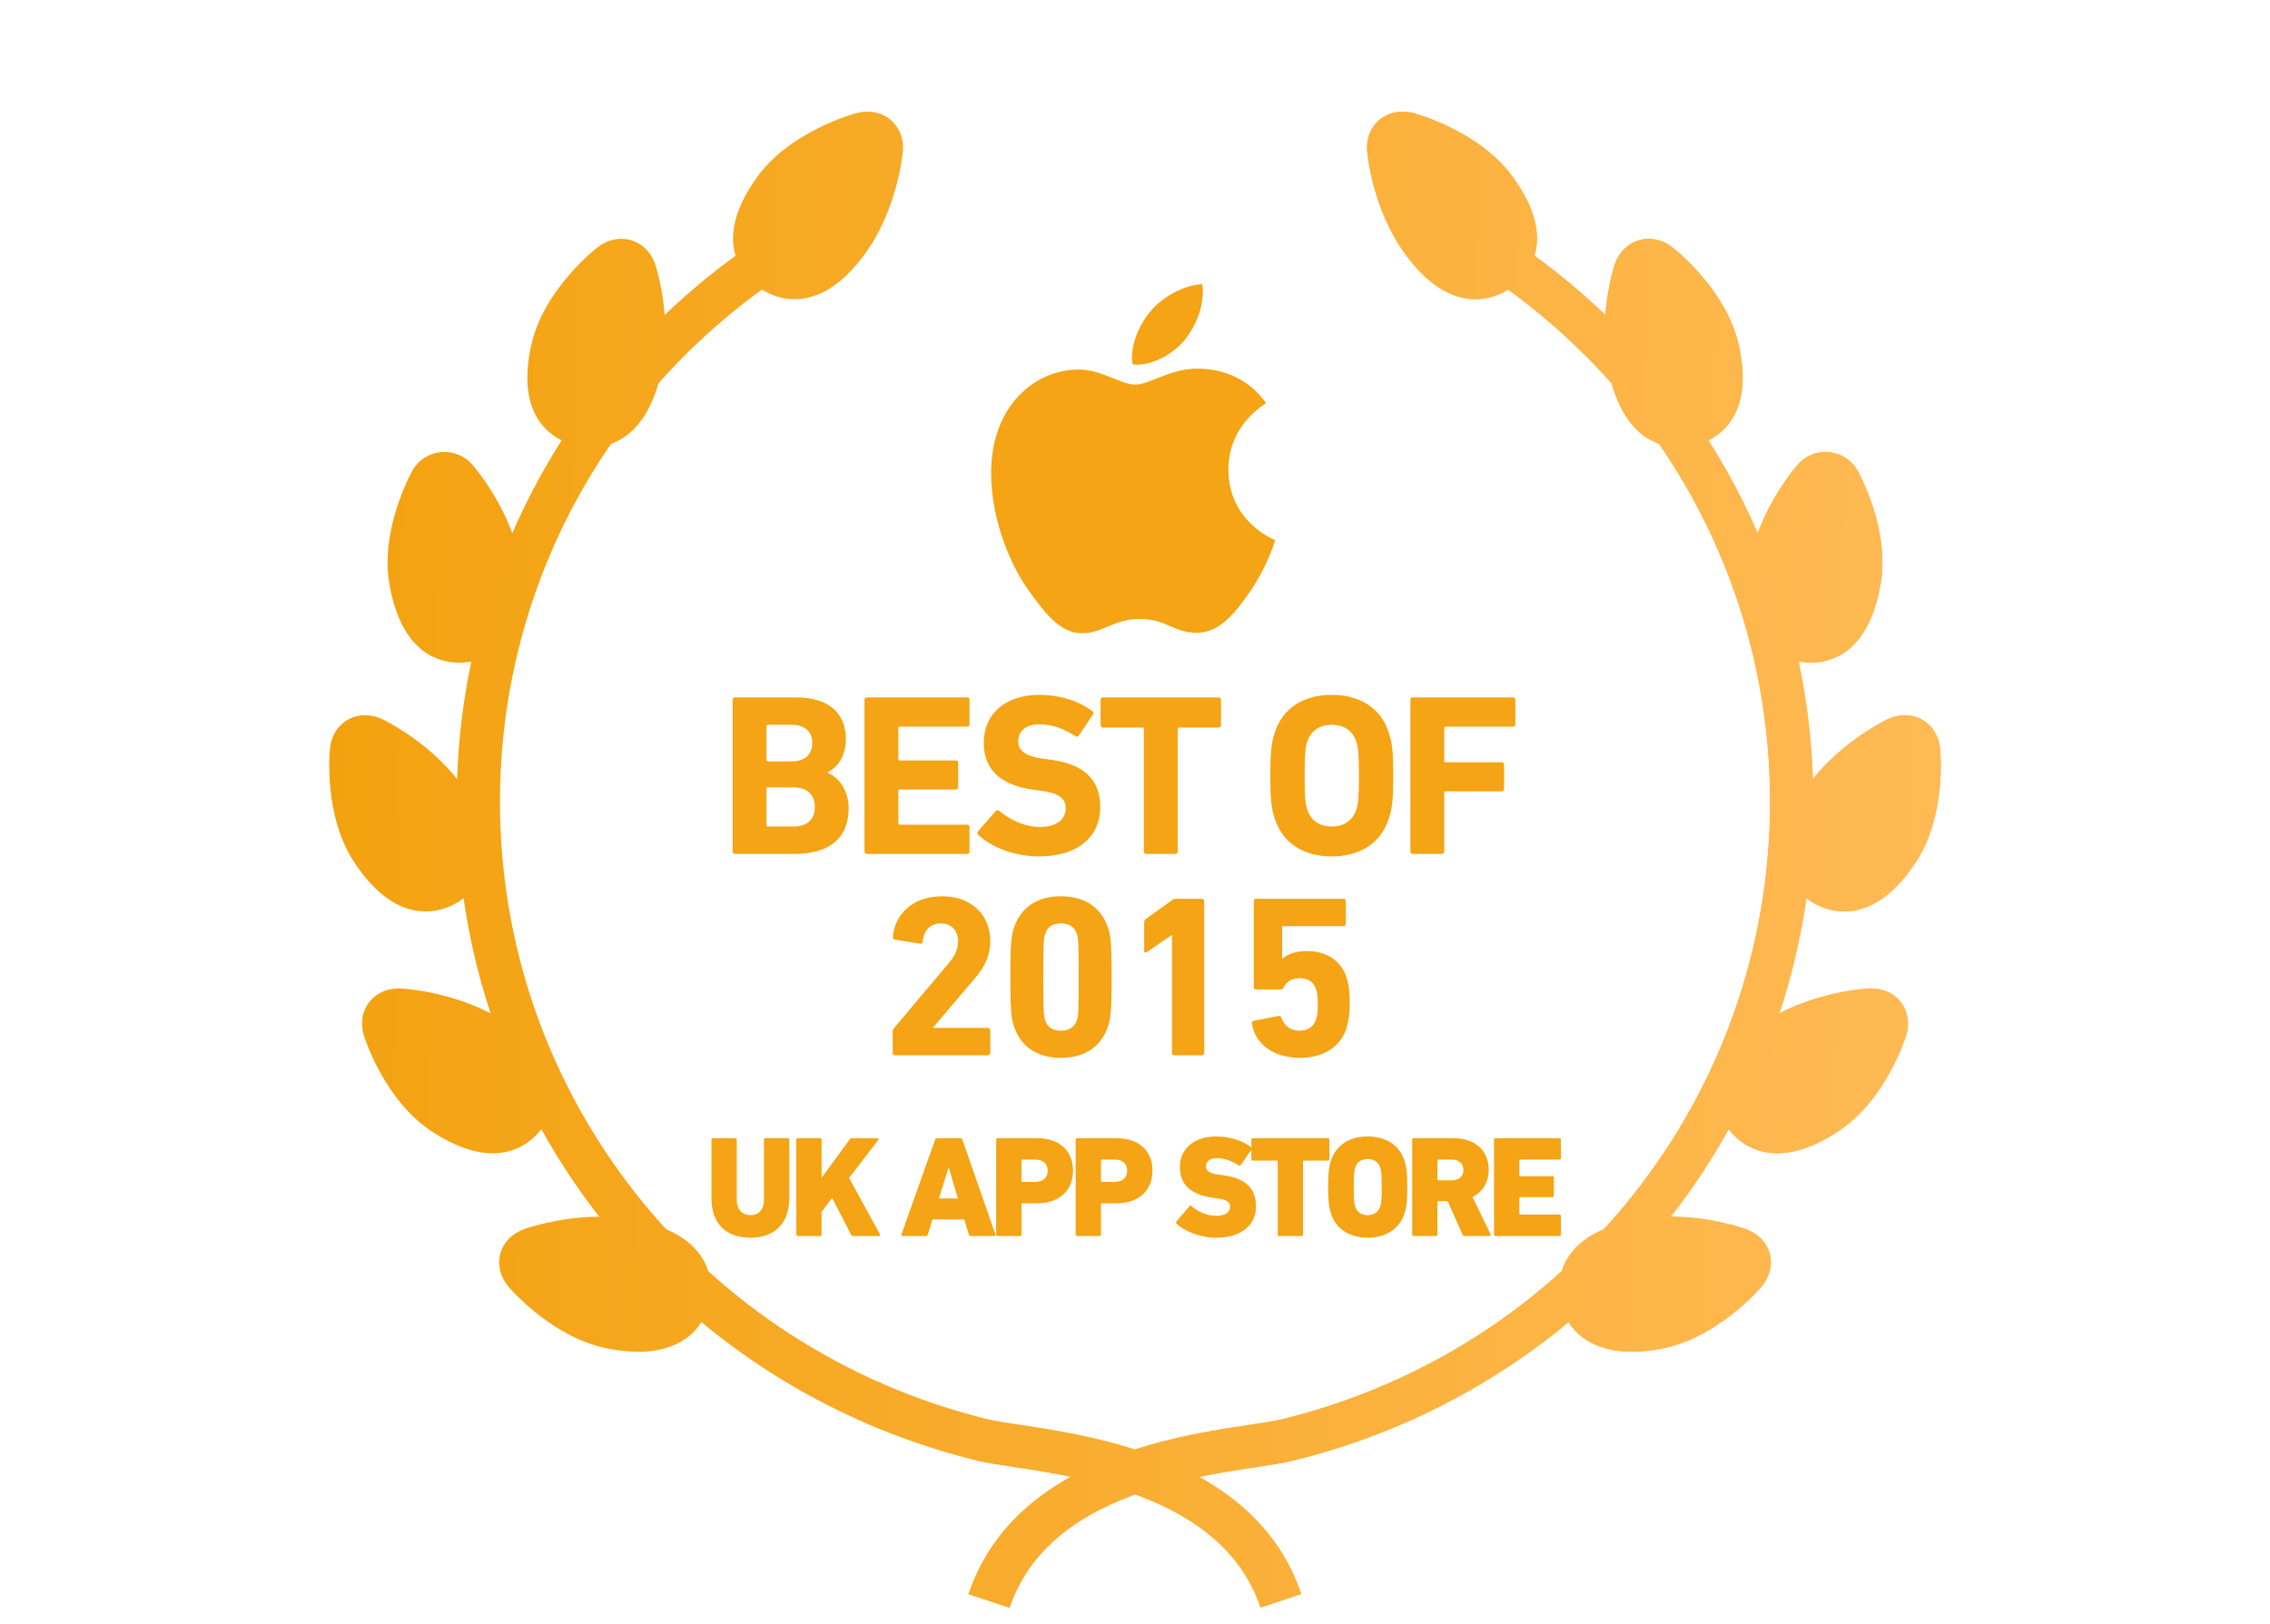 <svg width="116" height="83" viewBox="0 0 116 83" fill="none" xmlns="http://www.w3.org/2000/svg">
<path d="M51.589 82.177L49.495 81.485C51.799 74.647 59.951 73.417 63.87 72.827C64.562 72.722 65.161 72.633 65.529 72.542C80.203 68.94 90.452 55.965 90.452 40.989C90.452 29.699 84.665 19.385 74.971 13.397L76.141 11.544C86.485 17.934 92.66 28.942 92.66 40.991C92.66 56.973 81.722 70.82 66.061 74.664C65.594 74.778 64.98 74.871 64.201 74.989C60.45 75.555 53.467 76.607 51.589 82.177Z" fill="url(#paint0_linear)"/>
<path d="M76.403 9.676C74.914 7.622 71.938 6.834 71.938 6.834C71.35 6.679 70.912 7.043 70.963 7.641C70.963 7.641 71.193 10.267 72.685 12.319C74.174 14.373 75.554 14.537 76.581 13.804C77.609 13.074 77.897 11.728 76.403 9.676Z" fill="url(#paint1_linear)"/>
<path d="M75.408 15.294C74.13 15.294 72.91 14.507 71.787 12.955C70.138 10.686 69.874 7.855 69.863 7.735C69.815 7.173 69.983 6.654 70.337 6.273C70.794 5.781 71.514 5.591 72.223 5.778C72.361 5.815 75.602 6.695 77.301 9.04C78.144 10.198 78.562 11.281 78.542 12.258C78.522 13.238 78.056 14.103 77.227 14.693C76.672 15.085 76.043 15.294 75.408 15.294ZM72.137 8.049C72.277 8.838 72.656 10.407 73.582 11.681C74.239 12.588 74.904 13.108 75.408 13.108C75.581 13.108 75.755 13.045 75.936 12.917C76.281 12.672 76.328 12.413 76.333 12.213C76.343 11.734 76.049 11.059 75.506 10.313C74.604 9.07 72.954 8.346 72.137 8.049Z" fill="url(#paint2_linear)"/>
<path d="M87.765 17.839C87.206 15.373 84.776 13.496 84.776 13.496C84.297 13.127 83.75 13.292 83.561 13.863C83.561 13.863 82.735 16.368 83.297 18.833C83.856 21.3 85.063 21.983 86.298 21.707C87.532 21.434 88.328 20.305 87.765 17.839Z" fill="url(#paint3_linear)"/>
<path d="M85.798 22.859C84.783 22.859 82.966 22.367 82.221 19.075C81.6 16.348 82.475 13.639 82.512 13.526C82.778 12.725 83.46 12.208 84.252 12.208C84.678 12.208 85.094 12.356 85.458 12.636C85.57 12.724 88.206 14.786 88.844 17.601C89.162 18.993 89.119 20.151 88.714 21.043C88.31 21.938 87.538 22.553 86.541 22.774C86.292 22.83 86.042 22.859 85.798 22.859ZM84.482 14.693C84.3 15.473 84.027 17.063 84.376 18.595C84.569 19.448 85.049 20.874 86.055 20.643C86.468 20.551 86.617 20.33 86.698 20.149C86.897 19.712 86.894 18.976 86.688 18.08C86.347 16.577 85.118 15.281 84.482 14.693Z" fill="url(#paint4_linear)"/>
<path d="M95.001 29.745C95.461 27.26 93.964 24.594 93.964 24.594C93.669 24.068 93.102 24.009 92.702 24.462C92.702 24.462 90.951 26.448 90.494 28.935C90.035 31.421 90.876 32.517 92.122 32.74C93.368 32.964 94.546 32.233 95.001 29.745Z" fill="url(#paint5_linear)"/>
<path d="M92.537 33.871C92.335 33.871 92.132 33.853 91.925 33.816C91.075 33.663 90.38 33.231 89.915 32.566C89.278 31.655 89.109 30.368 89.41 28.739C89.913 25.99 91.79 23.835 91.871 23.744C92.736 22.764 94.298 22.933 94.932 24.064C95.001 24.187 96.614 27.105 96.088 29.942C95.462 33.361 93.594 33.871 92.537 33.871ZM93.222 25.581C92.745 26.229 91.866 27.587 91.584 29.131C91.331 30.494 91.568 31.089 91.732 31.323C91.814 31.439 91.964 31.602 92.321 31.666C92.394 31.679 92.467 31.687 92.537 31.687C93.395 31.687 93.768 30.35 93.914 29.552C94.195 28.036 93.575 26.368 93.222 25.581Z" fill="url(#paint6_linear)"/>
<path d="M96.958 43.501C98.363 41.391 98.04 38.359 98.04 38.359C97.975 37.761 97.475 37.488 96.929 37.749C96.929 37.749 94.532 38.902 93.13 41.014C91.726 43.125 92.066 44.459 93.124 45.146C94.183 45.833 95.555 45.615 96.958 43.501Z" fill="url(#paint7_linear)"/>
<path d="M94.24 46.587C93.639 46.587 93.061 46.41 92.52 46.06C91.798 45.591 91.329 44.924 91.162 44.132C90.935 43.049 91.287 41.798 92.208 40.415C93.758 38.078 96.338 36.82 96.447 36.768C96.738 36.63 97.036 36.559 97.338 36.559C98.292 36.559 99.033 37.253 99.139 38.246C99.155 38.386 99.486 41.695 97.881 44.104C96.787 45.751 95.562 46.587 94.24 46.587ZM96.967 38.967C96.312 39.366 94.939 40.284 94.055 41.614C93.286 42.772 93.269 43.411 93.327 43.69C93.356 43.828 93.43 44.036 93.733 44.233C93.908 44.346 94.075 44.403 94.24 44.403C94.749 44.403 95.403 43.857 96.036 42.902C96.897 41.609 96.982 39.822 96.967 38.967Z" fill="url(#paint8_linear)"/>
<path d="M93.325 56.92C95.453 55.522 96.352 52.605 96.352 52.605C96.529 52.03 96.177 51.584 95.571 51.615C95.571 51.615 92.91 51.749 90.783 53.151C88.656 54.552 88.444 55.911 89.147 56.953C89.849 57.994 91.198 58.323 93.325 56.92Z" fill="url(#paint9_linear)"/>
<path d="M90.828 58.949C89.756 58.949 88.833 58.456 88.227 57.56C87.659 56.719 87.53 55.747 87.862 54.822C88.192 53.902 88.967 53.034 90.169 52.243C92.521 50.691 95.394 50.531 95.514 50.524L95.628 50.522C96.251 50.522 96.807 50.785 97.153 51.246C97.501 51.711 97.593 52.322 97.409 52.924C97.367 53.059 96.365 56.234 93.935 57.831C92.812 58.572 91.765 58.949 90.828 58.949ZM95.116 52.76C94.313 52.871 92.715 53.189 91.396 54.059C90.622 54.569 90.108 55.098 89.945 55.551C89.878 55.738 89.831 55.996 90.066 56.345C90.263 56.638 90.492 56.763 90.828 56.763C91.167 56.763 91.769 56.633 92.711 56.011C93.999 55.164 94.787 53.559 95.116 52.76Z" fill="url(#paint10_linear)"/>
<path d="M84.68 67.869C87.191 67.403 89.17 65.066 89.17 65.066C89.561 64.605 89.413 64.06 88.842 63.853C88.842 63.853 86.339 62.949 83.828 63.418C81.318 63.886 80.584 65.054 80.82 66.285C81.057 67.513 82.168 68.338 84.68 67.869Z" fill="url(#paint11_linear)"/>
<path d="M83.37 69.095C83.368 69.095 83.368 69.095 83.37 69.095C81.406 69.095 80.048 68.119 79.734 66.487C79.544 65.493 79.808 64.549 80.48 63.825C81.147 63.106 82.204 62.606 83.624 62.343C84.169 62.24 84.753 62.188 85.356 62.188C87.435 62.188 89.15 62.8 89.222 62.825C89.837 63.049 90.279 63.506 90.434 64.081C90.589 64.655 90.437 65.271 90.017 65.767C89.925 65.875 87.75 68.409 84.883 68.941C84.342 69.044 83.832 69.095 83.37 69.095ZM85.356 64.374C84.89 64.374 84.445 64.413 84.032 64.489C83.119 64.66 82.436 64.948 82.108 65.301C81.973 65.448 81.826 65.668 81.905 66.079C81.952 66.327 82.065 66.909 83.368 66.909H83.37C83.695 66.909 84.067 66.87 84.473 66.795C86.004 66.51 87.356 65.339 87.972 64.732C87.413 64.583 86.438 64.374 85.356 64.374Z" fill="url(#paint12_linear)"/>
<path d="M51.589 82.177L49.495 81.485C51.799 74.647 59.951 73.417 63.87 72.827C64.562 72.722 65.161 72.633 65.529 72.542C80.203 68.94 90.452 55.965 90.452 40.989C90.452 29.699 84.665 19.385 74.971 13.397L76.141 11.544C86.485 17.934 92.66 28.942 92.66 40.991C92.66 56.973 81.722 70.82 66.061 74.664C65.594 74.778 64.98 74.871 64.201 74.989C60.45 75.555 53.467 76.607 51.589 82.177Z" fill="url(#paint13_linear)"/>
<path d="M76.403 9.676C74.914 7.622 71.938 6.834 71.938 6.834C71.35 6.679 70.912 7.043 70.963 7.641C70.963 7.641 71.193 10.267 72.685 12.319C74.174 14.373 75.554 14.537 76.581 13.804C77.609 13.074 77.897 11.728 76.403 9.676Z" fill="url(#paint14_linear)"/>
<path d="M75.408 15.294C74.13 15.294 72.91 14.507 71.787 12.955C70.138 10.686 69.874 7.855 69.863 7.735C69.815 7.173 69.983 6.654 70.337 6.273C70.794 5.781 71.514 5.591 72.223 5.778C72.361 5.815 75.602 6.695 77.301 9.04C78.144 10.198 78.562 11.281 78.542 12.258C78.522 13.238 78.056 14.103 77.227 14.693C76.672 15.085 76.043 15.294 75.408 15.294ZM72.137 8.049C72.277 8.838 72.656 10.407 73.582 11.681C74.239 12.588 74.904 13.108 75.408 13.108C75.581 13.108 75.755 13.045 75.936 12.917C76.281 12.672 76.328 12.413 76.333 12.213C76.343 11.734 76.049 11.059 75.506 10.313C74.604 9.07 72.954 8.346 72.137 8.049Z" fill="url(#paint15_linear)"/>
<path d="M87.765 17.839C87.206 15.373 84.776 13.496 84.776 13.496C84.297 13.127 83.75 13.292 83.561 13.863C83.561 13.863 82.735 16.368 83.297 18.833C83.856 21.3 85.063 21.983 86.298 21.707C87.532 21.434 88.328 20.305 87.765 17.839Z" fill="url(#paint16_linear)"/>
<path d="M85.798 22.859C84.783 22.859 82.966 22.367 82.221 19.075C81.6 16.348 82.475 13.639 82.512 13.526C82.778 12.725 83.46 12.208 84.252 12.208C84.678 12.208 85.094 12.356 85.458 12.636C85.57 12.724 88.206 14.786 88.844 17.601C89.162 18.993 89.119 20.151 88.714 21.043C88.31 21.938 87.538 22.553 86.541 22.774C86.292 22.83 86.042 22.859 85.798 22.859ZM84.482 14.693C84.3 15.473 84.027 17.063 84.376 18.595C84.569 19.448 85.049 20.874 86.055 20.643C86.468 20.551 86.617 20.33 86.698 20.149C86.897 19.712 86.894 18.976 86.688 18.08C86.347 16.577 85.118 15.281 84.482 14.693Z" fill="url(#paint17_linear)"/>
<path d="M95.001 29.745C95.461 27.26 93.964 24.594 93.964 24.594C93.669 24.068 93.102 24.009 92.702 24.462C92.702 24.462 90.951 26.448 90.494 28.935C90.035 31.421 90.876 32.517 92.122 32.74C93.368 32.964 94.546 32.233 95.001 29.745Z" fill="url(#paint18_linear)"/>
<path d="M92.537 33.871C92.335 33.871 92.132 33.853 91.925 33.816C91.075 33.663 90.38 33.231 89.915 32.566C89.278 31.655 89.109 30.368 89.41 28.739C89.913 25.99 91.79 23.835 91.871 23.744C92.736 22.764 94.298 22.933 94.932 24.064C95.001 24.187 96.614 27.105 96.088 29.942C95.462 33.361 93.594 33.871 92.537 33.871ZM93.222 25.581C92.745 26.229 91.866 27.587 91.584 29.131C91.331 30.494 91.568 31.089 91.732 31.323C91.814 31.439 91.964 31.602 92.321 31.666C92.394 31.679 92.467 31.687 92.537 31.687C93.395 31.687 93.768 30.35 93.914 29.552C94.195 28.036 93.575 26.368 93.222 25.581Z" fill="url(#paint19_linear)"/>
<path d="M96.958 43.501C98.363 41.391 98.04 38.359 98.04 38.359C97.975 37.761 97.475 37.488 96.929 37.749C96.929 37.749 94.532 38.902 93.13 41.014C91.726 43.125 92.066 44.459 93.124 45.146C94.183 45.833 95.555 45.615 96.958 43.501Z" fill="url(#paint20_linear)"/>
<path d="M94.24 46.587C93.639 46.587 93.061 46.41 92.52 46.06C91.798 45.591 91.329 44.924 91.162 44.132C90.935 43.049 91.287 41.798 92.208 40.415C93.758 38.078 96.338 36.82 96.447 36.768C96.738 36.63 97.036 36.559 97.338 36.559C98.292 36.559 99.033 37.253 99.139 38.246C99.155 38.386 99.486 41.695 97.881 44.104C96.787 45.751 95.562 46.587 94.24 46.587ZM96.967 38.967C96.312 39.366 94.939 40.284 94.055 41.614C93.286 42.772 93.269 43.411 93.327 43.69C93.356 43.828 93.43 44.036 93.733 44.233C93.908 44.346 94.075 44.403 94.24 44.403C94.749 44.403 95.403 43.857 96.036 42.902C96.897 41.609 96.982 39.822 96.967 38.967Z" fill="url(#paint21_linear)"/>
<path d="M93.325 56.92C95.453 55.522 96.352 52.605 96.352 52.605C96.529 52.03 96.177 51.584 95.571 51.615C95.571 51.615 92.91 51.749 90.783 53.151C88.656 54.552 88.444 55.911 89.147 56.953C89.849 57.994 91.198 58.323 93.325 56.92Z" fill="url(#paint22_linear)"/>
<path d="M90.828 58.949C89.756 58.949 88.833 58.456 88.227 57.56C87.659 56.719 87.53 55.747 87.862 54.822C88.192 53.902 88.967 53.034 90.169 52.243C92.521 50.691 95.394 50.531 95.514 50.524L95.628 50.522C96.251 50.522 96.807 50.785 97.153 51.246C97.501 51.711 97.593 52.322 97.409 52.924C97.367 53.059 96.365 56.234 93.935 57.831C92.812 58.572 91.765 58.949 90.828 58.949ZM95.116 52.76C94.313 52.871 92.715 53.189 91.396 54.059C90.622 54.569 90.108 55.098 89.945 55.551C89.878 55.738 89.831 55.996 90.066 56.345C90.263 56.638 90.492 56.763 90.828 56.763C91.167 56.763 91.769 56.633 92.711 56.011C93.999 55.164 94.787 53.559 95.116 52.76Z" fill="url(#paint23_linear)"/>
<path d="M84.68 67.869C87.191 67.403 89.17 65.066 89.17 65.066C89.561 64.605 89.413 64.06 88.842 63.853C88.842 63.853 86.339 62.949 83.828 63.418C81.318 63.886 80.584 65.054 80.82 66.285C81.057 67.513 82.168 68.338 84.68 67.869Z" fill="url(#paint24_linear)"/>
<path d="M83.37 69.095C83.368 69.095 83.368 69.095 83.37 69.095C81.406 69.095 80.048 68.119 79.734 66.487C79.544 65.493 79.808 64.549 80.48 63.825C81.147 63.106 82.204 62.606 83.624 62.343C84.169 62.24 84.753 62.188 85.356 62.188C87.435 62.188 89.15 62.8 89.222 62.825C89.837 63.049 90.279 63.506 90.434 64.081C90.589 64.655 90.437 65.271 90.017 65.767C89.925 65.875 87.75 68.409 84.883 68.941C84.342 69.044 83.832 69.095 83.37 69.095ZM85.356 64.374C84.89 64.374 84.445 64.413 84.032 64.489C83.119 64.66 82.436 64.948 82.108 65.301C81.973 65.448 81.826 65.668 81.905 66.079C81.952 66.327 82.065 66.909 83.368 66.909H83.37C83.695 66.909 84.067 66.87 84.473 66.795C86.004 66.51 87.356 65.339 87.972 64.732C87.413 64.583 86.438 64.374 85.356 64.374Z" fill="url(#paint25_linear)"/>
<path d="M64.411 82.177C62.533 76.606 55.55 75.554 51.8 74.989C51.022 74.872 50.406 74.779 49.939 74.664C34.278 70.82 23.34 56.973 23.34 40.991C23.34 28.942 29.516 17.934 39.861 11.544L41.03 13.397C31.337 19.385 25.55 29.701 25.55 40.989C25.55 55.965 35.797 68.94 50.473 72.542C50.841 72.633 51.439 72.722 52.132 72.827C56.051 73.417 64.203 74.647 66.507 81.485L64.411 82.177Z" fill="url(#paint26_linear)"/>
<path d="M39.599 9.676C41.088 7.622 44.064 6.834 44.064 6.834C44.652 6.679 45.09 7.043 45.038 7.641C45.038 7.641 44.809 10.267 43.317 12.319C41.828 14.373 40.448 14.537 39.421 13.804C38.393 13.075 38.105 11.728 39.599 9.676Z" fill="url(#paint27_linear)"/>
<path d="M40.593 15.294C39.958 15.294 39.328 15.085 38.775 14.692C37.946 14.102 37.479 13.237 37.46 12.257C37.441 11.279 37.858 10.196 38.702 9.037C40.4 6.693 43.641 5.813 43.778 5.777C44.492 5.589 45.208 5.78 45.665 6.272C46.019 6.654 46.188 7.173 46.139 7.733C46.128 7.854 45.864 10.686 44.216 12.956C43.091 14.507 41.872 15.294 40.593 15.294ZM43.865 8.046C43.061 8.338 41.408 9.057 40.496 10.313C39.953 11.061 39.659 11.735 39.669 12.215C39.673 12.414 39.722 12.674 40.065 12.918C40.245 13.047 40.419 13.11 40.593 13.11C41.097 13.11 41.763 12.589 42.42 11.684C43.347 10.405 43.725 8.834 43.865 8.046Z" fill="url(#paint28_linear)"/>
<path d="M28.235 17.838C28.794 15.372 31.223 13.496 31.223 13.496C31.702 13.126 32.249 13.291 32.438 13.862C32.438 13.862 33.264 16.367 32.702 18.832C32.143 21.299 30.937 21.982 29.702 21.706C28.468 21.433 27.671 20.304 28.235 17.838Z" fill="url(#paint29_linear)"/>
<path d="M30.203 22.858C29.959 22.858 29.71 22.83 29.459 22.774C28.465 22.552 27.691 21.936 27.287 21.042C26.883 20.151 26.84 18.992 27.158 17.599C27.795 14.785 30.432 12.723 30.544 12.636C30.907 12.355 31.324 12.207 31.749 12.207C32.541 12.207 33.224 12.723 33.488 13.523C33.526 13.638 34.402 16.347 33.781 19.074C33.035 22.367 31.219 22.858 30.203 22.858ZM31.52 14.691C30.885 15.278 29.654 16.575 29.313 18.079C29.108 18.977 29.105 19.711 29.303 20.149C29.385 20.332 29.533 20.552 29.945 20.643C30.964 20.875 31.432 19.449 31.625 18.597C31.977 17.051 31.704 15.467 31.52 14.691Z" fill="url(#paint30_linear)"/>
<path d="M21 29.745C20.539 27.26 22.036 24.594 22.036 24.594C22.331 24.068 22.899 24.009 23.299 24.462C23.299 24.462 25.05 26.448 25.506 28.935C25.966 31.421 25.125 32.517 23.879 32.74C22.633 32.964 21.455 32.233 21 29.745Z" fill="url(#paint31_linear)"/>
<path d="M23.464 33.872C22.407 33.872 20.54 33.361 19.912 29.94C19.386 27.105 21 24.186 21.07 24.064C21.701 22.934 23.266 22.764 24.131 23.743C24.211 23.834 26.088 25.99 26.594 28.74C26.893 30.369 26.724 31.656 26.088 32.566C25.623 33.231 24.927 33.663 24.077 33.816C23.869 33.853 23.666 33.872 23.464 33.872ZM22.78 25.579C22.428 26.365 21.806 28.035 22.086 29.548C22.233 30.348 22.607 31.685 23.464 31.685C23.535 31.685 23.609 31.678 23.68 31.665C24.037 31.6 24.188 31.437 24.269 31.321C24.432 31.088 24.669 30.492 24.419 29.131C24.134 27.574 23.256 26.223 22.78 25.579Z" fill="url(#paint32_linear)"/>
<path d="M19.043 43.501C17.637 41.391 17.961 38.359 17.961 38.359C18.025 37.761 18.526 37.488 19.072 37.749C19.072 37.749 21.469 38.902 22.871 41.014C24.275 43.126 23.935 44.459 22.876 45.146C21.818 45.833 20.446 45.615 19.043 43.501Z" fill="url(#paint33_linear)"/>
<path d="M21.763 46.587C20.441 46.587 19.214 45.75 18.119 44.101C16.515 41.694 16.848 38.384 16.862 38.244C16.968 37.251 17.709 36.558 18.664 36.558C18.965 36.558 19.264 36.628 19.553 36.767C19.664 36.819 22.243 38.078 23.794 40.416C24.715 41.798 25.066 43.049 24.84 44.132C24.674 44.924 24.204 45.591 23.482 46.059C22.943 46.41 22.364 46.587 21.763 46.587ZM19.035 38.98C19.021 39.841 19.109 41.615 19.965 42.899C20.599 43.855 21.254 44.402 21.763 44.402C21.927 44.402 22.094 44.346 22.27 44.231C22.573 44.035 22.647 43.827 22.675 43.688C22.734 43.41 22.716 42.77 21.948 41.614C21.077 40.303 19.73 39.392 19.035 38.98Z" fill="url(#paint34_linear)"/>
<path d="M22.676 56.921C20.548 55.522 19.649 52.606 19.649 52.606C19.472 52.031 19.823 51.585 20.43 51.616C20.43 51.616 23.091 51.75 25.218 53.152C27.345 54.553 27.557 55.911 26.854 56.954C26.151 57.995 24.802 58.324 22.676 56.921Z" fill="url(#paint35_linear)"/>
<path d="M25.172 58.95C24.235 58.95 23.188 58.573 22.064 57.831C19.637 56.234 18.634 53.06 18.593 52.925C18.407 52.322 18.5 51.711 18.848 51.247C19.192 50.786 19.748 50.523 20.372 50.523L20.485 50.525C20.607 50.531 23.479 50.692 25.831 52.244C27.033 53.036 27.808 53.903 28.139 54.822C28.47 55.748 28.341 56.719 27.774 57.56C27.168 58.456 26.244 58.95 25.172 58.95ZM20.883 52.76C21.21 53.557 21.992 55.158 23.288 56.01C24.231 56.633 24.833 56.763 25.172 56.763C25.509 56.763 25.738 56.639 25.936 56.345C26.169 55.998 26.122 55.738 26.055 55.551C25.893 55.099 25.378 54.57 24.605 54.06C23.284 53.19 21.686 52.872 20.883 52.76Z" fill="url(#paint36_linear)"/>
<path d="M31.323 67.87C28.812 67.403 26.832 65.067 26.832 65.067C26.441 64.606 26.589 64.06 27.16 63.854C27.16 63.854 29.663 62.949 32.175 63.419C34.684 63.887 35.418 65.055 35.183 66.285C34.945 67.513 33.834 68.338 31.323 67.87Z" fill="url(#paint37_linear)"/>
<path d="M32.631 69.096C32.167 69.096 31.658 69.044 31.116 68.943C28.249 68.41 26.075 65.875 25.984 65.768C25.564 65.272 25.411 64.657 25.566 64.082C25.722 63.507 26.164 63.051 26.778 62.828C26.851 62.801 28.565 62.19 30.645 62.19C31.248 62.19 31.831 62.242 32.378 62.345C33.796 62.608 34.854 63.108 35.521 63.827C36.191 64.55 36.457 65.494 36.267 66.487C35.952 68.121 34.594 69.096 32.631 69.096ZM28.027 64.733C28.644 65.341 29.995 66.511 31.525 66.796C31.933 66.872 32.305 66.91 32.631 66.91C33.936 66.91 34.047 66.329 34.095 66.08C34.173 65.67 34.026 65.449 33.891 65.303C33.563 64.95 32.88 64.661 31.968 64.491C31.555 64.414 31.11 64.375 30.643 64.375C29.563 64.374 28.586 64.584 28.027 64.733Z" fill="url(#paint38_linear)"/>
<path d="M60.538 17.379C61.086 16.709 61.466 15.803 61.466 14.887C61.466 14.764 61.455 14.63 61.433 14.529C60.55 14.563 59.465 15.122 58.817 15.882C58.314 16.463 57.845 17.379 57.845 18.296C57.845 18.43 57.867 18.575 57.879 18.62C57.934 18.631 58.024 18.642 58.113 18.642C58.918 18.642 59.946 18.106 60.538 17.379ZM61.164 18.843C59.812 18.843 58.717 19.659 58.024 19.659C57.275 19.659 56.291 18.888 55.129 18.888C52.905 18.888 50.648 20.721 50.648 24.186C50.648 26.354 51.486 28.634 52.514 30.109C53.397 31.35 54.179 32.367 55.286 32.367C56.381 32.367 56.873 31.64 58.247 31.64C59.633 31.64 59.957 32.344 61.164 32.344C62.383 32.344 63.176 31.238 63.936 30.154C64.785 28.891 65.143 27.684 65.165 27.605C65.087 27.583 62.774 26.655 62.774 24.007C62.774 21.716 64.595 20.687 64.696 20.609C63.5 18.888 61.678 18.843 61.164 18.843Z" fill="#F4A414"/>
<path d="M37.438 43.529C37.438 43.599 37.485 43.647 37.556 43.647H40.591C42.32 43.647 43.367 42.894 43.367 41.317C43.367 40.364 42.826 39.705 42.297 39.505V39.482C42.826 39.188 43.226 38.647 43.226 37.776C43.226 36.505 42.414 35.647 40.673 35.647H37.556C37.485 35.647 37.438 35.694 37.438 35.764V43.529ZM39.238 38.917C39.191 38.917 39.167 38.894 39.167 38.846V37.117C39.167 37.07 39.191 37.047 39.238 37.047H40.462C41.12 37.047 41.508 37.388 41.508 37.976C41.508 38.564 41.12 38.917 40.462 38.917H39.238ZM39.167 42.176V40.317C39.167 40.27 39.191 40.246 39.238 40.246H40.556C41.261 40.246 41.638 40.635 41.638 41.246C41.638 41.87 41.261 42.246 40.556 42.246H39.238C39.191 42.246 39.167 42.223 39.167 42.176ZM44.177 43.529C44.177 43.599 44.224 43.647 44.295 43.647H49.424C49.495 43.647 49.542 43.599 49.542 43.529V42.27C49.542 42.199 49.495 42.152 49.424 42.152H45.977C45.93 42.152 45.907 42.129 45.907 42.082V40.423C45.907 40.376 45.93 40.352 45.977 40.352H48.848C48.919 40.352 48.966 40.305 48.966 40.235V38.988C48.966 38.917 48.919 38.87 48.848 38.87H45.977C45.93 38.87 45.907 38.846 45.907 38.799V37.211C45.907 37.164 45.93 37.141 45.977 37.141H49.424C49.495 37.141 49.542 37.093 49.542 37.023V35.764C49.542 35.694 49.495 35.647 49.424 35.647H44.295C44.224 35.647 44.177 35.694 44.177 35.764V43.529ZM53.082 43.776C55.153 43.776 56.224 42.705 56.224 41.258C56.224 39.811 55.353 39.058 53.706 38.835L53.282 38.776C52.365 38.647 52.035 38.352 52.035 37.894C52.035 37.388 52.4 37.023 53.106 37.023C53.765 37.023 54.353 37.235 54.965 37.635C55.024 37.67 55.082 37.658 55.13 37.599L55.847 36.529C55.906 36.447 55.894 36.399 55.824 36.352C55.153 35.835 54.165 35.517 53.106 35.517C51.377 35.517 50.271 36.493 50.271 37.964C50.271 39.376 51.177 40.141 52.8 40.364L53.224 40.423C54.177 40.552 54.459 40.846 54.459 41.317C54.459 41.882 53.988 42.27 53.153 42.27C52.306 42.27 51.588 41.87 51.059 41.447C51 41.399 50.929 41.399 50.882 41.458L49.988 42.482C49.929 42.552 49.953 42.635 50 42.682C50.624 43.282 51.835 43.776 53.082 43.776ZM60.065 43.647C60.136 43.647 60.182 43.599 60.182 43.529V37.258C60.182 37.211 60.206 37.188 60.253 37.188H62.277C62.347 37.188 62.394 37.141 62.394 37.07V35.764C62.394 35.694 62.347 35.647 62.277 35.647H56.359C56.288 35.647 56.241 35.694 56.241 35.764V37.07C56.241 37.141 56.288 37.188 56.359 37.188H58.383C58.43 37.188 58.453 37.211 58.453 37.258V43.529C58.453 43.599 58.5 43.647 58.571 43.647H60.065ZM68.056 43.776C69.456 43.776 70.562 43.129 70.973 41.835C71.15 41.282 71.197 40.835 71.197 39.647C71.197 38.458 71.15 38.011 70.973 37.458C70.562 36.164 69.456 35.517 68.056 35.517C66.656 35.517 65.55 36.164 65.138 37.458C64.962 38.011 64.915 38.458 64.915 39.647C64.915 40.835 64.962 41.282 65.138 41.835C65.55 43.129 66.656 43.776 68.056 43.776ZM68.056 42.246C67.397 42.246 66.973 41.917 66.797 41.364C66.703 41.082 66.668 40.694 66.668 39.647C66.668 38.599 66.703 38.211 66.797 37.929C66.973 37.376 67.397 37.047 68.056 37.047C68.715 37.047 69.138 37.376 69.315 37.929C69.409 38.211 69.444 38.599 69.444 39.647C69.444 40.694 69.409 41.082 69.315 41.364C69.138 41.917 68.715 42.246 68.056 42.246ZM72.073 43.529C72.073 43.599 72.12 43.647 72.19 43.647H73.684C73.755 43.647 73.802 43.599 73.802 43.529V40.517C73.802 40.47 73.826 40.447 73.873 40.447H76.743C76.814 40.447 76.861 40.399 76.861 40.329V39.082C76.861 39.011 76.814 38.964 76.743 38.964H73.873C73.826 38.964 73.802 38.941 73.802 38.894V37.211C73.802 37.164 73.826 37.141 73.873 37.141H77.32C77.39 37.141 77.437 37.093 77.437 37.023V35.764C77.437 35.694 77.39 35.647 77.32 35.647H72.19C72.12 35.647 72.073 35.694 72.073 35.764V43.529Z" fill="#F4A414"/>
<path d="M45.617 53.824C45.617 53.894 45.664 53.941 45.734 53.941H50.487C50.558 53.941 50.605 53.894 50.605 53.824V52.659C50.605 52.589 50.558 52.541 50.487 52.541H47.687V52.518L49.793 50.035C50.299 49.459 50.605 48.859 50.605 48.094C50.605 46.8 49.675 45.812 48.146 45.812C46.605 45.812 45.711 46.777 45.628 47.883C45.617 47.953 45.652 48.012 45.723 48.024L47.017 48.236C47.099 48.247 47.146 48.212 47.146 48.141C47.217 47.53 47.546 47.2 48.087 47.2C48.64 47.2 48.958 47.589 48.958 48.118C48.958 48.53 48.793 48.871 48.487 49.224L45.675 52.565C45.628 52.624 45.617 52.659 45.617 52.73V53.824ZM51.807 52.435C52.136 53.459 52.96 54.071 54.219 54.071C55.477 54.071 56.301 53.459 56.63 52.435C56.748 52.083 56.807 51.718 56.807 49.941C56.807 48.165 56.748 47.8 56.63 47.447C56.301 46.424 55.477 45.812 54.219 45.812C52.96 45.812 52.136 46.424 51.807 47.447C51.689 47.8 51.63 48.165 51.63 49.941C51.63 51.718 51.689 52.083 51.807 52.435ZM53.407 52.141C53.336 51.93 53.313 51.694 53.313 49.941C53.313 48.188 53.336 47.953 53.407 47.741C53.525 47.377 53.795 47.2 54.219 47.2C54.63 47.2 54.913 47.377 55.03 47.741C55.101 47.953 55.124 48.188 55.124 49.941C55.124 51.694 55.101 51.93 55.03 52.141C54.913 52.506 54.63 52.683 54.219 52.683C53.795 52.683 53.525 52.506 53.407 52.141ZM59.891 53.824C59.891 53.894 59.938 53.941 60.009 53.941H61.42C61.491 53.941 61.538 53.894 61.538 53.824V46.059C61.538 45.989 61.491 45.941 61.42 45.941H60.103C60.02 45.941 59.95 45.965 59.891 46.012L58.55 46.977C58.491 47.024 58.468 47.071 58.468 47.141V48.6C58.468 48.694 58.526 48.718 58.597 48.671L59.868 47.8H59.891V53.824ZM63.975 52.306C64.117 53.353 65.07 54.071 66.434 54.071C67.575 54.071 68.481 53.553 68.799 52.577C68.905 52.247 68.975 51.836 68.975 51.33C68.975 50.659 68.917 50.294 68.811 49.965C68.517 49.071 67.775 48.612 66.752 48.612C66.152 48.612 65.752 48.812 65.552 48.989H65.517V47.412C65.517 47.365 65.54 47.341 65.587 47.341H68.658C68.728 47.341 68.775 47.294 68.775 47.224V46.059C68.775 45.989 68.728 45.941 68.658 45.941H64.187C64.117 45.941 64.07 45.989 64.07 46.059V50.459C64.07 50.53 64.117 50.577 64.187 50.577H65.446C65.528 50.577 65.564 50.541 65.599 50.459C65.717 50.224 65.975 50 66.411 50C66.799 50 67.117 50.153 67.246 50.553C67.317 50.741 67.34 50.953 67.34 51.341C67.34 51.706 67.317 51.93 67.246 52.118C67.128 52.494 66.811 52.683 66.411 52.683C65.905 52.683 65.623 52.4 65.481 52.024C65.458 51.953 65.411 51.918 65.34 51.93L64.07 52.177C63.999 52.188 63.964 52.247 63.975 52.306Z" fill="#F4A414"/>
<path d="M38.348 63.265C39.539 63.265 40.334 62.574 40.334 61.243V58.25C40.334 58.206 40.304 58.177 40.26 58.177H39.113C39.069 58.177 39.039 58.206 39.039 58.25V61.324C39.039 61.824 38.782 62.111 38.348 62.111C37.929 62.111 37.65 61.824 37.65 61.324V58.25C37.65 58.206 37.62 58.177 37.576 58.177H36.429C36.385 58.177 36.356 58.206 36.356 58.25V61.243C36.356 62.574 37.135 63.265 38.348 63.265ZM40.69 63.103C40.69 63.147 40.719 63.177 40.764 63.177H41.91C41.955 63.177 41.984 63.147 41.984 63.103V61.941L42.521 61.228L43.491 63.111C43.514 63.155 43.543 63.177 43.609 63.177H44.925C44.977 63.177 44.991 63.133 44.969 63.096L43.389 60.206L44.881 58.272C44.91 58.228 44.896 58.177 44.837 58.177H43.543C43.484 58.177 43.455 58.199 43.418 58.243L41.984 60.206V58.25C41.984 58.206 41.955 58.177 41.91 58.177H40.764C40.719 58.177 40.69 58.206 40.69 58.25V63.103ZM46.061 63.103C46.047 63.147 46.069 63.177 46.113 63.177H47.319C47.37 63.177 47.4 63.147 47.414 63.103L47.65 62.331H49.275L49.51 63.103C49.525 63.147 49.554 63.177 49.605 63.177H50.819C50.863 63.177 50.885 63.147 50.87 63.103L49.179 58.25C49.164 58.206 49.135 58.177 49.083 58.177H47.885C47.833 58.177 47.804 58.206 47.789 58.25L46.061 63.103ZM47.98 61.258L48.466 59.699H48.488L48.951 61.258H47.98ZM52.126 63.177C52.17 63.177 52.2 63.147 52.2 63.103V61.552C52.2 61.522 52.215 61.508 52.244 61.508H52.979C54.192 61.508 54.832 60.794 54.832 59.839C54.832 58.868 54.2 58.177 52.979 58.177H50.979C50.935 58.177 50.906 58.206 50.906 58.25V63.103C50.906 63.147 50.935 63.177 50.979 63.177H52.126ZM52.906 60.412H52.244C52.215 60.412 52.2 60.397 52.2 60.368V59.316C52.2 59.287 52.215 59.272 52.244 59.272H52.906C53.31 59.272 53.538 59.493 53.538 59.839C53.538 60.184 53.31 60.412 52.906 60.412ZM56.187 63.177C56.231 63.177 56.261 63.147 56.261 63.103V61.552C56.261 61.522 56.276 61.508 56.305 61.508H57.04C58.254 61.508 58.893 60.794 58.893 59.839C58.893 58.868 58.261 58.177 57.04 58.177H55.04C54.996 58.177 54.967 58.206 54.967 58.25V63.103C54.967 63.147 54.996 63.177 55.04 63.177H56.187ZM56.967 60.412H56.305C56.276 60.412 56.261 60.397 56.261 60.368V59.316C56.261 59.287 56.276 59.272 56.305 59.272H56.967C57.371 59.272 57.599 59.493 57.599 59.839C57.599 60.184 57.371 60.412 56.967 60.412ZM62.14 63.265C63.478 63.265 64.184 62.589 64.184 61.662C64.184 60.714 63.625 60.228 62.53 60.074L62.265 60.037C61.787 59.978 61.625 59.839 61.625 59.618C61.625 59.375 61.809 59.199 62.177 59.199C62.574 59.199 62.949 59.339 63.302 59.574C63.339 59.596 63.375 59.589 63.405 59.552L63.956 58.75C63.986 58.706 63.978 58.669 63.942 58.64C63.493 58.302 62.846 58.089 62.155 58.089C61.023 58.089 60.294 58.714 60.294 59.647C60.294 60.581 60.883 61.066 61.964 61.221L62.228 61.258C62.721 61.324 62.861 61.464 62.861 61.677C62.861 61.956 62.618 62.147 62.155 62.147C61.655 62.147 61.184 61.912 60.883 61.647C60.853 61.618 60.809 61.618 60.78 61.655L60.118 62.434C60.081 62.471 60.089 62.522 60.125 62.552C60.5 62.919 61.324 63.265 62.14 63.265ZM66.513 63.177C66.528 63.177 66.543 63.177 66.55 63.169C66.572 63.155 66.579 63.147 66.587 63.125V63.103V59.368V59.346C66.594 59.339 66.594 59.331 66.602 59.331C66.609 59.324 66.616 59.324 66.631 59.324H67.859H67.874C67.888 59.324 67.903 59.316 67.91 59.309C67.925 59.294 67.932 59.272 67.932 59.25V58.25C67.932 58.236 67.925 58.221 67.918 58.214C67.918 58.206 67.91 58.199 67.91 58.199C67.896 58.184 67.881 58.177 67.859 58.177H64.021H63.999C63.969 58.184 63.947 58.214 63.947 58.25V59.25C63.947 59.265 63.947 59.28 63.955 59.294C63.962 59.294 63.962 59.302 63.962 59.302L63.969 59.309C63.977 59.316 63.984 59.324 63.999 59.324H64.021H65.249H65.256C65.278 59.331 65.293 59.346 65.293 59.368V63.103V63.125C65.293 63.14 65.3 63.147 65.307 63.155C65.322 63.169 65.329 63.177 65.344 63.177H65.366H66.513ZM69.891 63.265C70.774 63.265 71.502 62.853 71.766 62.037C71.891 61.655 71.913 61.361 71.913 60.677C71.913 59.993 71.891 59.699 71.766 59.316C71.502 58.5 70.774 58.089 69.891 58.089C69.009 58.089 68.281 58.5 68.016 59.316C67.899 59.699 67.869 59.993 67.869 60.677C67.869 61.361 67.899 61.655 68.016 62.037C68.281 62.853 69.009 63.265 69.891 63.265ZM69.891 62.111C69.568 62.111 69.34 61.949 69.252 61.669C69.193 61.5 69.178 61.272 69.178 60.677C69.178 60.081 69.193 59.853 69.252 59.684C69.34 59.405 69.568 59.243 69.891 59.243C70.215 59.243 70.443 59.405 70.531 59.684C70.59 59.853 70.605 60.081 70.605 60.677C70.605 61.272 70.59 61.5 70.531 61.669C70.443 61.949 70.215 62.111 69.891 62.111ZM76.119 63.177C76.17 63.177 76.192 63.133 76.17 63.089L75.251 61.184C75.781 60.919 76.075 60.412 76.075 59.787C76.075 58.846 75.42 58.177 74.273 58.177H72.236C72.192 58.177 72.163 58.206 72.163 58.25V63.103C72.163 63.147 72.192 63.177 72.236 63.177H73.383C73.427 63.177 73.457 63.147 73.457 63.103V61.441C73.457 61.412 73.472 61.397 73.501 61.397H73.979L74.736 63.103C74.758 63.155 74.781 63.177 74.847 63.177H76.119ZM74.192 60.331H73.501C73.472 60.331 73.457 60.316 73.457 60.287V59.316C73.457 59.287 73.472 59.272 73.501 59.272H74.192C74.56 59.272 74.781 59.478 74.781 59.802C74.781 60.125 74.56 60.331 74.192 60.331ZM76.346 63.103C76.346 63.147 76.375 63.177 76.419 63.177H79.692C79.736 63.177 79.765 63.147 79.765 63.103V62.155C79.765 62.111 79.736 62.081 79.692 62.081H77.684C77.655 62.081 77.64 62.066 77.64 62.037V61.236C77.64 61.206 77.655 61.191 77.684 61.191H79.331C79.375 61.191 79.405 61.162 79.405 61.118V60.191C79.405 60.147 79.375 60.118 79.331 60.118H77.684C77.655 60.118 77.64 60.103 77.64 60.074V59.316C77.64 59.287 77.655 59.272 77.684 59.272H79.692C79.736 59.272 79.765 59.243 79.765 59.199V58.25C79.765 58.206 79.736 58.177 79.692 58.177H76.419C76.375 58.177 76.346 58.206 76.346 58.25V63.103Z" fill="#F4A414"/>
<defs>
<linearGradient id="paint0_linear" x1="16.824" y1="44.512" x2="99.158" y2="45.796" gradientUnits="userSpaceOnUse">
<stop stop-color="#F3A20F"/>
<stop offset="1" stop-color="#FFBA55"/>
</linearGradient>
<linearGradient id="paint1_linear" x1="16.824" y1="44.512" x2="99.158" y2="45.796" gradientUnits="userSpaceOnUse">
<stop stop-color="#F3A20F"/>
<stop offset="1" stop-color="#FFBA55"/>
</linearGradient>
<linearGradient id="paint2_linear" x1="16.824" y1="44.512" x2="99.158" y2="45.796" gradientUnits="userSpaceOnUse">
<stop stop-color="#F3A20F"/>
<stop offset="1" stop-color="#FFBA55"/>
</linearGradient>
<linearGradient id="paint3_linear" x1="16.824" y1="44.512" x2="99.158" y2="45.796" gradientUnits="userSpaceOnUse">
<stop stop-color="#F3A20F"/>
<stop offset="1" stop-color="#FFBA55"/>
</linearGradient>
<linearGradient id="paint4_linear" x1="16.824" y1="44.512" x2="99.158" y2="45.796" gradientUnits="userSpaceOnUse">
<stop stop-color="#F3A20F"/>
<stop offset="1" stop-color="#FFBA55"/>
</linearGradient>
<linearGradient id="paint5_linear" x1="16.824" y1="44.512" x2="99.158" y2="45.796" gradientUnits="userSpaceOnUse">
<stop stop-color="#F3A20F"/>
<stop offset="1" stop-color="#FFBA55"/>
</linearGradient>
<linearGradient id="paint6_linear" x1="16.824" y1="44.512" x2="99.158" y2="45.796" gradientUnits="userSpaceOnUse">
<stop stop-color="#F3A20F"/>
<stop offset="1" stop-color="#FFBA55"/>
</linearGradient>
<linearGradient id="paint7_linear" x1="16.824" y1="44.512" x2="99.158" y2="45.796" gradientUnits="userSpaceOnUse">
<stop stop-color="#F3A20F"/>
<stop offset="1" stop-color="#FFBA55"/>
</linearGradient>
<linearGradient id="paint8_linear" x1="16.824" y1="44.512" x2="99.158" y2="45.796" gradientUnits="userSpaceOnUse">
<stop stop-color="#F3A20F"/>
<stop offset="1" stop-color="#FFBA55"/>
</linearGradient>
<linearGradient id="paint9_linear" x1="16.824" y1="44.512" x2="99.158" y2="45.796" gradientUnits="userSpaceOnUse">
<stop stop-color="#F3A20F"/>
<stop offset="1" stop-color="#FFBA55"/>
</linearGradient>
<linearGradient id="paint10_linear" x1="16.824" y1="44.512" x2="99.158" y2="45.796" gradientUnits="userSpaceOnUse">
<stop stop-color="#F3A20F"/>
<stop offset="1" stop-color="#FFBA55"/>
</linearGradient>
<linearGradient id="paint11_linear" x1="16.824" y1="44.512" x2="99.158" y2="45.796" gradientUnits="userSpaceOnUse">
<stop stop-color="#F3A20F"/>
<stop offset="1" stop-color="#FFBA55"/>
</linearGradient>
<linearGradient id="paint12_linear" x1="16.824" y1="44.512" x2="99.158" y2="45.796" gradientUnits="userSpaceOnUse">
<stop stop-color="#F3A20F"/>
<stop offset="1" stop-color="#FFBA55"/>
</linearGradient>
<linearGradient id="paint13_linear" x1="16.824" y1="44.512" x2="99.158" y2="45.796" gradientUnits="userSpaceOnUse">
<stop stop-color="#F3A20F"/>
<stop offset="1" stop-color="#FFBA55"/>
</linearGradient>
<linearGradient id="paint14_linear" x1="16.824" y1="44.512" x2="99.158" y2="45.796" gradientUnits="userSpaceOnUse">
<stop stop-color="#F3A20F"/>
<stop offset="1" stop-color="#FFBA55"/>
</linearGradient>
<linearGradient id="paint15_linear" x1="16.824" y1="44.512" x2="99.158" y2="45.796" gradientUnits="userSpaceOnUse">
<stop stop-color="#F3A20F"/>
<stop offset="1" stop-color="#FFBA55"/>
</linearGradient>
<linearGradient id="paint16_linear" x1="16.824" y1="44.512" x2="99.158" y2="45.796" gradientUnits="userSpaceOnUse">
<stop stop-color="#F3A20F"/>
<stop offset="1" stop-color="#FFBA55"/>
</linearGradient>
<linearGradient id="paint17_linear" x1="16.824" y1="44.512" x2="99.158" y2="45.796" gradientUnits="userSpaceOnUse">
<stop stop-color="#F3A20F"/>
<stop offset="1" stop-color="#FFBA55"/>
</linearGradient>
<linearGradient id="paint18_linear" x1="16.824" y1="44.512" x2="99.158" y2="45.796" gradientUnits="userSpaceOnUse">
<stop stop-color="#F3A20F"/>
<stop offset="1" stop-color="#FFBA55"/>
</linearGradient>
<linearGradient id="paint19_linear" x1="16.824" y1="44.512" x2="99.158" y2="45.796" gradientUnits="userSpaceOnUse">
<stop stop-color="#F3A20F"/>
<stop offset="1" stop-color="#FFBA55"/>
</linearGradient>
<linearGradient id="paint20_linear" x1="16.824" y1="44.512" x2="99.158" y2="45.796" gradientUnits="userSpaceOnUse">
<stop stop-color="#F3A20F"/>
<stop offset="1" stop-color="#FFBA55"/>
</linearGradient>
<linearGradient id="paint21_linear" x1="16.824" y1="44.512" x2="99.158" y2="45.796" gradientUnits="userSpaceOnUse">
<stop stop-color="#F3A20F"/>
<stop offset="1" stop-color="#FFBA55"/>
</linearGradient>
<linearGradient id="paint22_linear" x1="16.824" y1="44.512" x2="99.158" y2="45.796" gradientUnits="userSpaceOnUse">
<stop stop-color="#F3A20F"/>
<stop offset="1" stop-color="#FFBA55"/>
</linearGradient>
<linearGradient id="paint23_linear" x1="16.824" y1="44.512" x2="99.158" y2="45.796" gradientUnits="userSpaceOnUse">
<stop stop-color="#F3A20F"/>
<stop offset="1" stop-color="#FFBA55"/>
</linearGradient>
<linearGradient id="paint24_linear" x1="16.824" y1="44.512" x2="99.158" y2="45.796" gradientUnits="userSpaceOnUse">
<stop stop-color="#F3A20F"/>
<stop offset="1" stop-color="#FFBA55"/>
</linearGradient>
<linearGradient id="paint25_linear" x1="16.824" y1="44.512" x2="99.158" y2="45.796" gradientUnits="userSpaceOnUse">
<stop stop-color="#F3A20F"/>
<stop offset="1" stop-color="#FFBA55"/>
</linearGradient>
<linearGradient id="paint26_linear" x1="16.824" y1="44.512" x2="99.158" y2="45.796" gradientUnits="userSpaceOnUse">
<stop stop-color="#F3A20F"/>
<stop offset="1" stop-color="#FFBA55"/>
</linearGradient>
<linearGradient id="paint27_linear" x1="16.824" y1="44.512" x2="99.158" y2="45.796" gradientUnits="userSpaceOnUse">
<stop stop-color="#F3A20F"/>
<stop offset="1" stop-color="#FFBA55"/>
</linearGradient>
<linearGradient id="paint28_linear" x1="16.824" y1="44.512" x2="99.158" y2="45.796" gradientUnits="userSpaceOnUse">
<stop stop-color="#F3A20F"/>
<stop offset="1" stop-color="#FFBA55"/>
</linearGradient>
<linearGradient id="paint29_linear" x1="16.824" y1="44.512" x2="99.158" y2="45.796" gradientUnits="userSpaceOnUse">
<stop stop-color="#F3A20F"/>
<stop offset="1" stop-color="#FFBA55"/>
</linearGradient>
<linearGradient id="paint30_linear" x1="16.824" y1="44.512" x2="99.158" y2="45.796" gradientUnits="userSpaceOnUse">
<stop stop-color="#F3A20F"/>
<stop offset="1" stop-color="#FFBA55"/>
</linearGradient>
<linearGradient id="paint31_linear" x1="16.824" y1="44.512" x2="99.158" y2="45.796" gradientUnits="userSpaceOnUse">
<stop stop-color="#F3A20F"/>
<stop offset="1" stop-color="#FFBA55"/>
</linearGradient>
<linearGradient id="paint32_linear" x1="16.824" y1="44.512" x2="99.158" y2="45.796" gradientUnits="userSpaceOnUse">
<stop stop-color="#F3A20F"/>
<stop offset="1" stop-color="#FFBA55"/>
</linearGradient>
<linearGradient id="paint33_linear" x1="16.824" y1="44.512" x2="99.158" y2="45.796" gradientUnits="userSpaceOnUse">
<stop stop-color="#F3A20F"/>
<stop offset="1" stop-color="#FFBA55"/>
</linearGradient>
<linearGradient id="paint34_linear" x1="16.824" y1="44.512" x2="99.158" y2="45.796" gradientUnits="userSpaceOnUse">
<stop stop-color="#F3A20F"/>
<stop offset="1" stop-color="#FFBA55"/>
</linearGradient>
<linearGradient id="paint35_linear" x1="16.824" y1="44.512" x2="99.158" y2="45.796" gradientUnits="userSpaceOnUse">
<stop stop-color="#F3A20F"/>
<stop offset="1" stop-color="#FFBA55"/>
</linearGradient>
<linearGradient id="paint36_linear" x1="16.824" y1="44.512" x2="99.158" y2="45.796" gradientUnits="userSpaceOnUse">
<stop stop-color="#F3A20F"/>
<stop offset="1" stop-color="#FFBA55"/>
</linearGradient>
<linearGradient id="paint37_linear" x1="16.824" y1="44.512" x2="99.158" y2="45.796" gradientUnits="userSpaceOnUse">
<stop stop-color="#F3A20F"/>
<stop offset="1" stop-color="#FFBA55"/>
</linearGradient>
<linearGradient id="paint38_linear" x1="16.824" y1="44.512" x2="99.158" y2="45.796" gradientUnits="userSpaceOnUse">
<stop stop-color="#F3A20F"/>
<stop offset="1" stop-color="#FFBA55"/>
</linearGradient>
</defs>
</svg>
